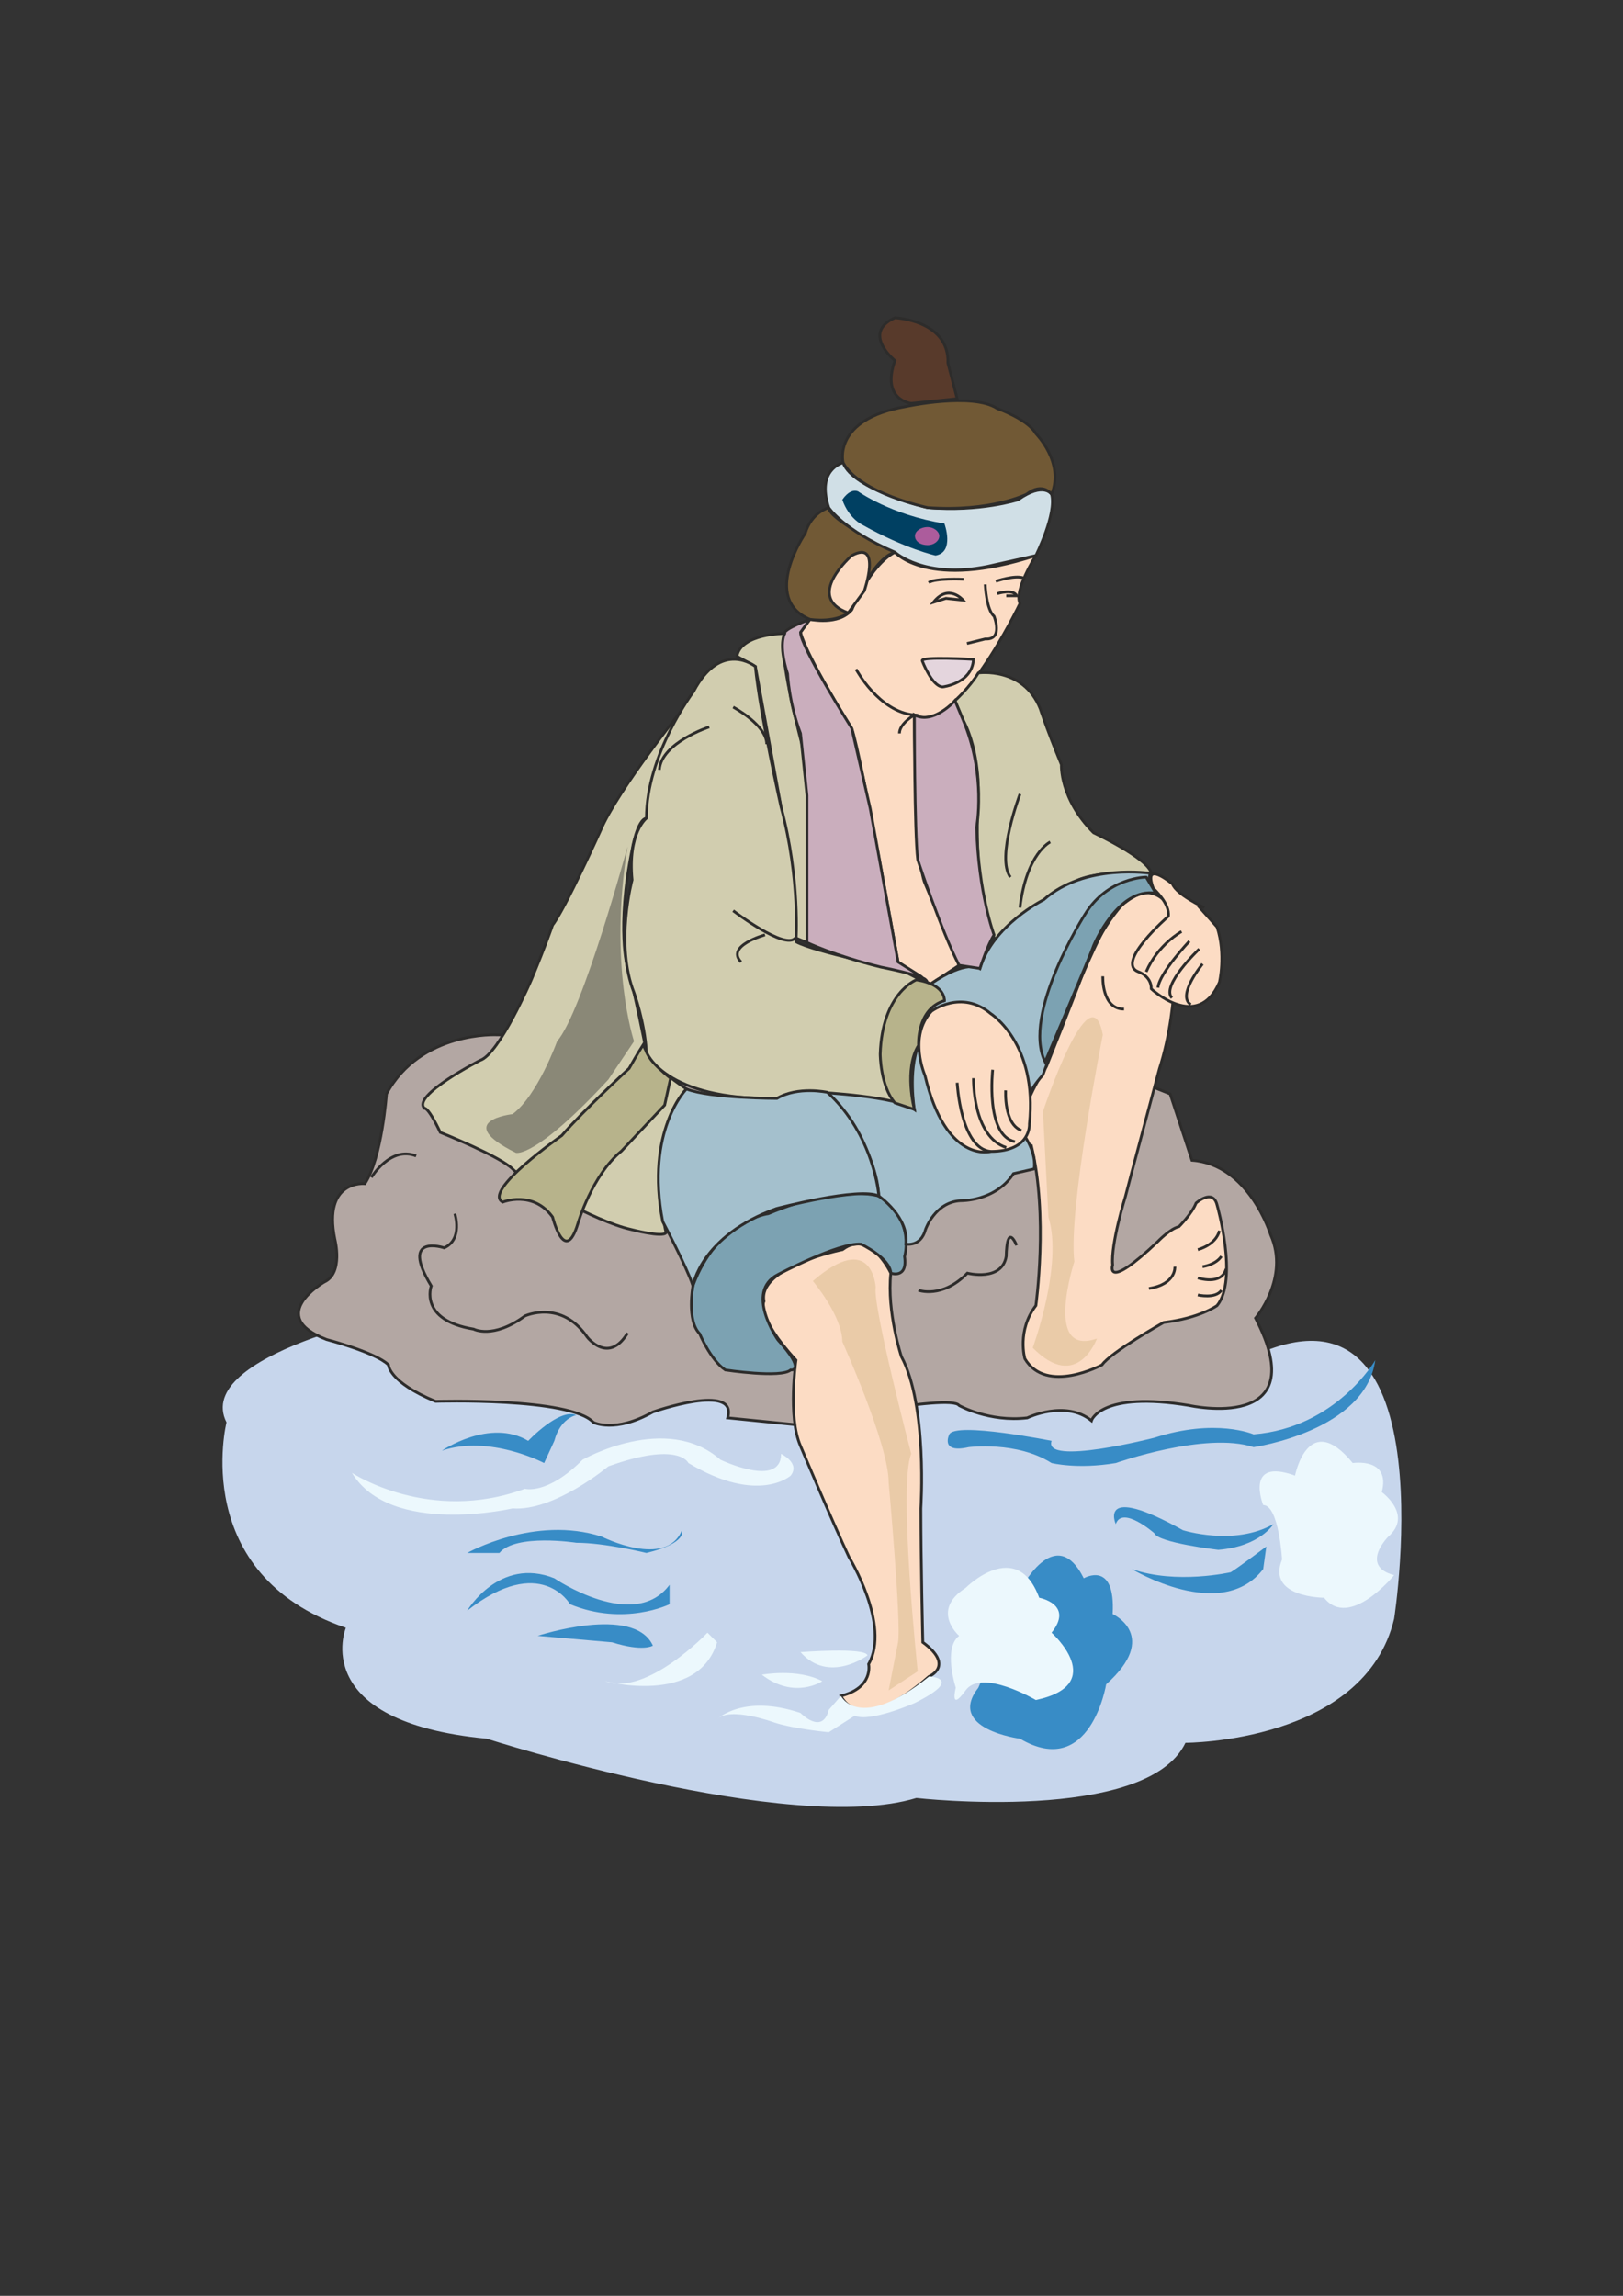 <?xml version="1.0" encoding="utf-8"?>
<!-- Created by UniConvertor 2.0rc4 (https://sk1project.net/) -->
<svg xmlns="http://www.w3.org/2000/svg" height="841.89pt" viewBox="0 0 595.276 841.89" width="595.276pt" version="1.1" xmlns:xlink="http://www.w3.org/1999/xlink" id="73d48321-f613-11ea-9aab-dcc15c148e23">

<rect x="0" y="0" width="595.276" height="841.89" fill="#333333" stroke="none"/>

<g>
	<path style="fill:#c7d6ec;" d="M 148.742,481.137 C 148.742,481.137 70.478,496.617 83.078,521.601 83.078,521.601 69.11,577.257 126.854,596.913 126.854,596.913 112.67,631.329 178.55,637.593 178.55,637.593 289.79,673.449 336.086,659.337 336.086,659.337 420.542,668.913 434.798,639.105 434.798,639.105 500.534,639.105 511.334,593.601 511.334,593.601 533.078,454.425 451.934,501.369 451.934,501.369 321.974,415.329 148.742,481.137 L 148.742,481.137 Z" />
	<path style="fill:#388cc6;" d="M 374.102,583.305 C 374.102,583.305 386.918,557.673 397.502,578.769 397.502,578.769 409.238,571.857 408.086,591.873 408.086,591.873 425.654,599.865 405.71,617.649 405.71,617.649 399.95,652.785 374.102,637.593 374.102,637.593 346.958,634.065 358.838,618.873 L 374.102,583.305 Z" />
	<path style="stroke:#2d2c2b;stroke-width:1.008;stroke-miterlimit:10.433;fill:#b3a7a3;" d="M 182.366,379.473 C 182.366,379.473 154.286,377.961 141.758,401.145 141.758,401.145 140.102,424.617 133.838,434.049 133.838,434.049 118.358,432.537 122.822,454.425 122.822,454.425 126.062,466.881 118.934,470.121 118.934,470.121 97.19,482.577 119.798,491.217 119.798,491.217 137.726,495.897 142.478,500.505 142.478,500.505 142.478,506.769 159.758,513.897 159.758,513.897 209.078,512.385 217.646,521.601 217.646,521.601 225.494,525.705 239.462,517.785 239.462,517.785 270.782,506.769 266.894,519.945 L 292.742,522.537 C 292.742,522.537 348.614,510.801 351.782,515.409 351.782,515.409 362.798,521.601 376.766,519.945 376.766,519.945 390.806,513.177 400.31,520.953 400.31,520.953 403.694,510.009 436.238,515.409 436.238,515.409 482.462,525.705 460.502,483.369 460.502,483.369 473.102,468.609 466.046,452.841 466.046,452.841 458.198,426.993 437.174,425.481 L 429.182,401.145 416.006,395.889 389.294,387.249 C 389.294,387.249 269.27,380.193 182.366,379.473 L 182.366,379.473 Z" />
	<path style="stroke:#2d2c2b;stroke-width:1.008;stroke-miterlimit:10.433;fill:#fcdcc4;" d="M 418.166,327.417 C 418.166,327.417 429.182,325.041 430.91,339.945 430.91,339.945 433.07,367.665 425.222,392.001 425.222,392.001 414.35,432.537 412.766,438.801 412.766,438.801 407.366,456.081 408.086,463.857 408.086,463.857 404.99,473.937 424.718,455.217 424.718,455.217 429.182,450.537 432.422,449.817 432.422,449.817 437.174,445.065 438.686,441.177 438.686,441.177 444.878,435.633 446.39,441.897 446.39,441.897 454.238,469.185 446.39,478.761 446.39,478.761 440.126,483.369 426.806,484.953 426.806,484.953 407.366,495.897 404.198,500.505 404.198,500.505 383.822,511.521 375.902,498.273 375.902,498.273 372.878,487.977 379.934,478.761 379.934,478.761 384.542,445.785 378.278,420.081 378.278,420.081 367.478,416.913 383.822,391.065 383.822,391.065 395.558,361.689 399.446,350.889 399.446,350.889 409.742,328.929 418.166,327.417 L 418.166,327.417 Z" />
	<path style="stroke:#2d2c2b;stroke-width:1.008;stroke-miterlimit:10.433;fill:#fcdcc4;" d="M 379.934,203.721 C 379.934,203.721 371.726,216.681 374.102,221.289 374.102,221.289 350.558,270.609 335.366,262.185 335.366,262.185 335.366,312.873 339.038,323.385 L 351.782,353.985 341.126,360.969 329.39,352.761 C 329.39,352.761 315.782,276.513 312.398,267.081 312.398,267.081 295.982,241.161 293.606,231.873 L 297.062,227.121 C 297.062,227.121 307.646,229.497 312.398,223.593 312.398,223.593 319.166,207.177 328.238,202.497 328.238,202.497 340.262,216.681 379.934,203.721 L 379.934,203.721 Z" />
	<g>
		<path style="fill:#fcdcc4;" d="M 441.71,332.817 C 441.71,332.817 431.486,328.065 430.046,324.177 430.046,324.177 418.958,314.889 422.99,325.761 422.99,325.761 429.182,331.305 428.534,335.985 428.534,335.985 408.878,353.049 417.518,356.361 417.518,356.361 422.27,357.801 422.27,362.625 422.27,362.625 439.334,378.609 447.254,360.177 447.254,360.177 449.702,350.097 446.39,339.945 L 439.334,332.025 441.71,332.817 Z" />
		<path style="stroke:#2d2c2b;stroke-width:1.008;stroke-miterlimit:10.433;fill:none;" d="M 441.71,332.817 C 441.71,332.817 431.486,328.065 430.046,324.177 430.046,324.177 418.958,314.889 422.99,325.761 422.99,325.761 429.182,331.305 428.534,335.985 428.534,335.985 408.878,353.049 417.518,356.361 417.518,356.361 422.27,357.801 422.27,362.625 422.27,362.625 439.334,378.609 447.254,360.177 447.254,360.177 449.702,350.097 446.39,339.945 L 439.334,332.025" />
	</g>
	<path style="stroke:#2d2c2b;stroke-width:1.008;stroke-miterlimit:10.433;fill:#fcdcc4;" d="M 326.726,466.881 C 326.726,466.881 319.166,450.537 309.014,458.241 309.014,458.241 277.838,464.505 280.214,477.177 280.214,477.177 277.046,482.577 291.95,498.777 291.95,498.777 288.854,519.441 293.606,530.241 293.606,530.241 305.126,557.673 311.39,570.993 311.39,570.993 326.726,595.977 318.59,610.233 318.59,610.233 320.534,618.873 308.438,621.897 308.438,621.897 314.702,637.593 340.766,614.769 340.766,614.769 350.27,610.881 338.462,602.241 338.462,602.241 337.742,571.857 337.742,553.137 337.742,553.137 340.262,515.409 330.614,497.481 330.614,497.481 325.214,481.137 326.726,466.881 L 326.726,466.881 Z" />
	<path style="stroke:#2d2c2b;stroke-width:1.008;stroke-miterlimit:10.433;fill:#d1cdaf;" d="M 358.838,246.777 C 358.838,246.777 375.326,244.401 381.518,259.881 381.518,259.881 383.822,267.081 389.294,280.401 389.294,280.401 388.574,292.857 401.102,305.385 401.102,305.385 421.406,314.889 422.27,320.289 422.27,320.289 401.822,318.777 394.046,323.385 394.046,323.385 367.478,337.569 365.75,346.209 365.75,346.209 356.534,331.305 358.838,291.417 358.838,291.417 359.486,275.721 353.222,263.985 L 350.27,256.929 C 350.27,256.929 355.598,252.177 358.838,246.777 L 358.838,246.777 Z" />
	<path style="stroke:#2d2c2b;stroke-width:1.008;stroke-miterlimit:10.433;fill:#d1cdaf;" d="M 287.846,232.305 C 287.846,232.305 271.79,232.305 270.278,240.657 L 277.046,244.401 290.51,318.129 291.734,343.905 295.982,345.633 C 295.982,345.633 297.638,281.769 294.11,272.913 294.11,272.913 284.75,237.777 287.846,232.305 L 287.846,232.305 Z" />
	<path style="stroke:#2d2c2b;stroke-width:1.008;stroke-miterlimit:10.433;fill:#d1cdaf;" d="M 251.27,258.945 C 251.27,258.945 226.646,289.401 220.238,304.593 220.238,304.593 207.206,333.465 202.67,339.225 202.67,339.225 200.294,346.281 194.894,359.241 194.894,359.241 183.158,386.529 176.102,388.833 176.102,388.833 150.974,401.721 155.654,406.401 155.654,406.401 156.95,405.681 161.486,415.257 161.486,415.257 183.158,423.897 187.982,428.649 192.518,433.257 218.366,447.945 231.326,450.825 231.326,450.825 243.062,453.921 244.286,452.049 244.286,452.049 235.934,416.913 251.774,399.345 251.774,399.345 237.806,390.129 237.086,385.737 237.086,385.737 232.55,362.193 230.174,355.137 230.174,355.137 225.998,340.449 231.83,311.649 231.83,311.649 233.702,300.489 237.086,300.057 237.086,300.057 245.942,264.705 251.27,258.945 L 251.27,258.945 Z" />
	<path style="stroke:#2d2c2b;stroke-width:1.008;stroke-miterlimit:10.433;fill:#b7b38b;" d="M 235.934,383.073 C 235.934,383.073 233.702,386.529 230.75,391.785 230.75,391.785 214.262,406.905 206.054,416.409 206.054,416.409 176.75,436.857 184.382,440.817 184.382,440.817 195.47,436.353 202.67,446.289 202.67,446.289 207.206,464.361 211.958,448.665 211.958,448.665 217.142,430.881 227.942,422.097 L 243.782,405.249 245.942,395.385 C 245.942,395.385 238.31,389.913 235.934,383.073 L 235.934,383.073 Z" />
	<path style="stroke:#2d2c2b;stroke-width:1.008;stroke-miterlimit:10.433;fill:#7ca2b2;" d="M 254.15,471.489 C 254.15,471.489 251.774,484.233 256.598,489.057 256.598,489.057 260.63,498.777 266.03,502.377 266.03,502.377 286.478,505.473 290.006,502.377 290.006,502.377 295.982,503.097 285.326,491.361 285.326,491.361 272.942,473.721 285.326,467.385 285.326,467.385 307.646,455.577 315.782,456.225 315.782,456.225 326.438,461.265 326.726,466.881 326.726,466.881 332.99,469.113 331.766,460.761 331.766,460.761 335.87,447.441 322.334,438.585 322.334,438.585 308.222,433.977 281.798,445.065 281.798,445.065 263.006,447.441 254.15,471.489 L 254.15,471.489 Z" />
	<path style="stroke:#2d2c2b;stroke-width:1.008;stroke-miterlimit:10.433;fill:#a4c0cd;" d="M 303.47,400.569 C 303.47,400.569 321.182,418.641 322.334,438.585 322.334,438.585 333.494,446.289 332.27,456.225 332.27,456.225 337.742,457.377 339.47,450.825 339.47,450.825 342.926,440.817 352.286,440.313 352.286,440.313 365.03,440.673 371.726,430.377 L 379.286,428.649 C 379.286,428.649 380.438,424.401 376.478,417.633 376.478,417.633 369.998,408.129 382.526,394.161 382.526,394.161 403.982,335.193 411.038,332.313 411.038,332.313 418.67,325.185 423.926,327.561 423.926,327.561 419.894,321.801 422.27,320.289 422.27,320.289 398.006,316.401 382.814,329.937 382.814,329.937 364.094,339.225 359.414,355.137 359.414,355.137 354.662,351.537 341.126,360.969 L 303.47,400.569 Z" />
	<path style="stroke:#2d2c2b;stroke-width:1.008;stroke-miterlimit:10.433;fill:#fcdcc4;" d="M 341.63,370.833 C 341.63,370.833 352.574,362.625 363.374,371.697 363.374,371.697 380.654,382.569 377.558,412.161 377.558,412.161 378.278,422.241 363.374,422.241 363.374,422.241 346.958,426.993 339.254,394.377 339.254,394.377 332.99,380.193 341.63,370.833 L 341.63,370.833 Z" />
	<path style="stroke:#2d2c2b;stroke-width:1.008;stroke-miterlimit:10.433;fill:#d1cdaf;" d="M 277.046,244.401 C 277.046,244.401 264.518,234.321 254.366,253.617 254.366,253.617 237.086,276.513 237.086,300.057 237.086,300.057 230.174,305.385 231.83,322.665 231.83,322.665 225.494,346.209 232.55,364.065 232.55,364.065 236.438,374.721 237.086,385.737 237.086,385.737 243.35,403.521 284.966,402.801 284.966,402.801 291.446,398.985 300.518,400.569 300.518,400.569 329.102,402.009 335.366,406.833 335.366,406.833 332.99,392.793 336.878,383.361 336.878,383.361 336.878,369.321 346.382,366.945 346.382,366.945 346.958,363.417 329.894,355.425 329.894,355.425 298.934,349.161 291.95,345.345 291.95,345.345 293.606,322.665 286.478,295.953 286.478,295.953 278.702,261.609 277.046,244.401 L 277.046,244.401 Z" />
	<path style="stroke:#2d2c2b;stroke-width:1.008;stroke-miterlimit:10.433;fill:#b7b38b;" d="M 336.086,359.313 C 336.086,359.313 323.558,364.065 322.838,386.529 322.838,386.529 322.838,398.193 328.238,404.457 L 335.366,406.833 C 335.366,406.833 331.478,392.001 336.878,383.361 336.878,383.361 336.086,370.041 346.382,366.945 346.382,366.945 346.958,360.969 336.086,359.313 L 336.086,359.313 Z" />
	<path style="stroke:#2d2c2b;stroke-width:1.008;stroke-miterlimit:10.433;fill:#a4c0cd;" d="M 322.334,438.585 C 322.334,438.585 320.75,416.409 303.47,400.569 303.47,400.569 292.742,398.193 284.966,402.801 284.966,402.801 260.63,402.801 251.774,399.345 251.774,399.345 236.582,414.537 243.062,447.945 243.062,447.945 251.774,464.361 254.15,471.489 254.15,471.489 257.03,453.201 284.75,443.193 284.75,443.193 315.206,435.129 322.334,438.585 L 322.334,438.585 Z" />
	<path style="stroke:#2d2c2b;stroke-width:1.008;stroke-miterlimit:10.433;fill:#7ca2b2;" d="M 420.398,321.657 C 420.398,321.657 406.358,321.657 398.006,335.193 398.006,335.193 374.606,371.841 383.318,389.409 383.318,389.409 399.95,350.385 401.102,346.785 401.102,346.785 409.958,325.185 423.926,327.561 L 420.398,321.657 Z" />
	<path style="stroke:#2d2c2b;stroke-width:1.008;stroke-miterlimit:10.433;fill:#caaebd;" d="M 297.062,227.121 C 297.062,227.121 287.126,230.721 287.846,232.305 287.846,232.305 285.326,235.977 288.854,247.065 288.854,247.065 289.358,257.721 293.606,268.953 L 295.982,291.705 295.982,345.633 C 295.982,345.633 305.846,350.385 323.054,354.633 323.054,354.633 337.742,357.513 339.47,359.241 341.126,360.969 337.742,358.017 337.742,358.017 L 329.39,352.761 319.166,296.457 312.398,267.081 C 312.398,267.081 293.606,237.201 293.606,231.873 L 297.062,227.121 Z" />
	<path style="stroke:#2d2c2b;stroke-width:1.008;stroke-miterlimit:10.433;fill:#caaebd;" d="M 350.27,256.929 C 350.27,256.929 342.35,265.857 335.366,262.185 335.366,262.185 335.366,305.313 336.59,315.249 336.59,315.249 345.302,341.601 351.782,353.985 L 359.414,355.137 C 359.414,355.137 362.294,346.281 364.598,342.825 364.598,342.825 358.838,327.561 358.19,303.369 358.19,303.369 361.862,284.361 353.222,263.985 L 350.27,256.929 Z" />
	<path style="stroke:#2d2c2b;stroke-width:1.008;stroke-miterlimit:10.433;fill:#715935;" d="M 328.238,202.497 C 328.238,202.497 303.974,190.761 303.974,186.153 303.974,186.153 297.638,187.809 295.334,195.585 295.334,195.585 278.918,219.561 297.062,227.121 297.062,227.121 307.646,228.849 312.398,223.593 312.398,223.593 320.03,204.801 328.238,202.497 L 328.238,202.497 Z" />
	<path style="stroke:#2d2c2b;stroke-width:1.008;stroke-miterlimit:10.433;fill:#d0dfe6;" d="M 379.934,203.721 C 379.934,203.721 387.638,188.385 385.694,181.257 385.694,181.257 382.814,176.577 373.382,183.273 373.382,183.273 359.414,187.809 340.262,186.153 340.262,186.153 312.83,179.673 309.23,169.665 309.23,169.665 299.294,172.041 303.974,186.153 303.974,186.153 309.23,194.361 328.238,202.497 328.238,202.497 339.038,212.433 362.294,207.681 L 379.934,203.721 Z" />
	<path style="stroke:#2d2c2b;stroke-width:1.008;stroke-miterlimit:10.433;fill:#715935;" d="M 309.23,169.665 C 309.23,169.665 305.126,153.753 332.27,149.073 332.27,149.073 356.534,143.817 365.75,149.793 365.75,149.793 376.982,153.753 379.934,159.009 379.934,159.009 390.518,169.665 385.694,181.257 385.694,181.257 382.526,176.577 376.478,181.257 376.478,181.257 363.374,187.809 340.262,186.153 340.262,186.153 315.206,180.897 309.23,169.665 L 309.23,169.665 Z" />
	<path style="stroke:#2d2c2b;stroke-width:1.008;stroke-miterlimit:10.433;fill:#583a2b;" d="M 334.214,147.921 C 334.214,147.921 323.054,146.697 328.238,132.225 328.238,132.225 315.782,122.145 328.238,116.529 328.238,116.529 348.182,117.393 347.678,133.161 L 351.062,146.193 334.214,147.921 Z" />
	<path style="fill:#004062;" d="M 314.702,180.177 C 314.702,180.177 326.726,188.817 346.382,191.985 346.382,191.985 350.27,202.497 343.142,203.721 343.142,203.721 332.198,201.345 316.358,192.489 316.358,192.489 311.39,190.257 308.942,183.273 308.942,183.273 311.606,178.953 314.702,180.177 L 314.702,180.177 Z" />
	<path style="stroke:#2d2c2b;stroke-width:1.008;stroke-miterlimit:10.433;fill:none;" d="M 353.438,212.433 C 353.438,212.433 342.926,211.929 340.622,213.657" />
	<path style="stroke:#2d2c2b;stroke-width:1.008;stroke-miterlimit:10.433;fill:none;" d="M 361.358,214.305 C 361.358,214.305 361.718,223.593 364.598,225.969 364.598,225.969 368.126,234.753 361.358,234.321 L 354.662,235.977" />
	<path style="stroke:#2d2c2b;stroke-width:1.008;stroke-miterlimit:10.433;fill:none;" d="M 365.246,213.153 C 365.246,213.153 372.23,210.777 375.326,211.929" />
	<path style="stroke:#2d2c2b;stroke-width:1.008;stroke-miterlimit:10.433;fill:#e4d5dd;" d="M 357.038,241.809 C 357.038,241.809 337.742,240.657 338.246,242.313 338.246,242.313 341.846,251.889 345.806,251.889 345.806,251.889 356.534,250.665 357.038,241.809 L 357.038,241.809 Z" />
	<path style="stroke:#2d2c2b;stroke-width:1.008;stroke-miterlimit:10.433;fill:none;" d="M 313.982,245.409 C 313.982,245.409 322.334,261.105 335.366,262.185 335.366,262.185 329.894,265.281 329.894,268.953" />
	<path style="stroke:#2d2c2b;stroke-width:1.008;stroke-miterlimit:10.433;fill:none;" d="M 260.126,266.577 C 260.126,266.577 242.558,272.337 241.838,282.273" />
	<path style="stroke:#2d2c2b;stroke-width:1.008;stroke-miterlimit:10.433;fill:none;" d="M 268.91,259.305 C 268.91,259.305 281.222,265.857 281.222,272.913" />
	<path style="stroke:#2d2c2b;stroke-width:1.008;stroke-miterlimit:10.433;fill:none;" d="M 374.102,291.201 C 374.102,291.201 365.246,314.529 370.574,321.657" />
	<path style="stroke:#2d2c2b;stroke-width:1.008;stroke-miterlimit:10.433;fill:none;" d="M 385.19,308.769 C 385.19,308.769 376.478,312.873 374.102,332.817" />
	<path style="stroke:#2d2c2b;stroke-width:1.008;stroke-miterlimit:10.433;fill:none;" d="M 268.91,333.969 C 268.91,333.969 288.134,348.657 291.734,343.905" />
	<path style="stroke:#2d2c2b;stroke-width:1.008;stroke-miterlimit:10.433;fill:none;" d="M 280.574,342.825 C 280.574,342.825 266.03,346.785 271.79,352.761" />
	<path style="stroke:#2d2c2b;stroke-width:1.008;stroke-miterlimit:10.433;fill:none;" d="M 404.486,358.017 C 404.486,358.017 403.982,370.041 412.262,370.041" />
	<path style="stroke:#2d2c2b;stroke-width:1.008;stroke-miterlimit:10.433;fill:none;" d="M 351.062,397.041 C 351.062,397.041 352.286,421.233 363.374,422.241" />
	<path style="stroke:#2d2c2b;stroke-width:1.008;stroke-miterlimit:10.433;fill:none;" d="M 357.038,395.385 C 357.038,395.385 356.606,416.769 369.062,420.801" />
	<path style="stroke:#2d2c2b;stroke-width:1.008;stroke-miterlimit:10.433;fill:none;" d="M 364.094,392.289 C 364.094,392.289 361.358,416.409 372.23,418.641" />
	<path style="stroke:#2d2c2b;stroke-width:1.008;stroke-miterlimit:10.433;fill:none;" d="M 368.846,399.849 C 368.846,399.849 368.126,412.161 374.606,414.537" />
	<path style="stroke:#2d2c2b;stroke-width:1.008;stroke-miterlimit:10.433;fill:none;" d="M 433.358,341.601 C 433.358,341.601 424.718,346.281 420.398,356.361" />
	<path style="stroke:#2d2c2b;stroke-width:1.008;stroke-miterlimit:10.433;fill:none;" d="M 436.238,345.129 C 436.238,345.129 425.15,356.865 424.718,362.193" />
	<path style="stroke:#2d2c2b;stroke-width:1.008;stroke-miterlimit:10.433;fill:none;" d="M 439.838,348.009 C 439.838,348.009 425.654,361.473 429.83,365.937" />
	<path style="stroke:#2d2c2b;stroke-width:1.008;stroke-miterlimit:10.433;fill:none;" d="M 441.062,353.481 C 441.062,353.481 431.486,365.073 436.742,368.385" />
	<path style="fill:#388cc6;" d="M 162.062,531.969 C 162.062,531.969 179.63,519.945 193.742,528.369 193.742,528.369 205.118,516.273 211.382,518.937 211.382,518.937 205.55,519.945 203.318,528.369 L 199.574,536.505 C 199.574,536.505 179.63,525.993 162.062,531.969 L 162.062,531.969 Z" />
	<path style="fill:#ecf8fd;" d="M 129.086,540.105 C 129.086,540.105 157.382,558.897 192.518,545.937 192.518,545.937 200.726,548.313 213.686,535.281 213.686,535.281 244.286,517.785 264.23,535.281 264.23,535.281 286.478,545.937 286.478,533.121 286.478,533.121 293.606,536.505 290.006,541.113 290.006,541.113 278.198,551.913 252.494,536.505 252.494,536.505 249.11,528.369 223.118,537.729 223.118,537.729 203.318,554.289 187.982,553.137 187.982,553.137 143.27,563.505 129.086,540.105 L 129.086,540.105 Z" />
	<path style="fill:#388cc6;" d="M 171.35,569.481 C 171.35,569.481 196.118,555.513 220.742,563.505 220.742,563.505 244.286,575.385 250.118,561.129 250.118,561.129 252.494,565.737 237.086,569.481 237.086,569.481 221.894,565.737 211.382,565.737 211.382,565.737 189.206,562.281 183.158,569.481 L 171.35,569.481 Z" />
	<path style="fill:#388cc6;" d="M 171.35,590.649 C 171.35,590.649 183.158,570.705 203.318,578.769 203.318,578.769 232.55,598.713 245.582,581.145 L 245.582,588.273 C 245.582,588.273 228.95,596.481 209.078,588.273 209.078,588.273 198.35,569.481 171.35,590.649 L 171.35,590.649 Z" />
	<path style="fill:#388cc6;" d="M 197.198,599.865 C 197.198,599.865 232.55,588.273 239.462,603.465 239.462,603.465 235.934,605.841 224.486,602.241 L 197.198,599.865 Z" />
	<path style="fill:#ecf8fd;" d="M 221.894,616.497 C 221.894,616.497 255.878,625.641 263.006,602.241 L 259.478,598.713 C 259.478,598.713 237.086,622.257 221.894,616.497 L 221.894,616.497 Z" />
	<path style="fill:#ecf8fd;" d="M 293.606,605.841 C 293.606,605.841 317.654,603.969 318.158,607.065 318.158,607.065 303.974,617.649 293.606,605.841 L 293.606,605.841 Z" />
	<path style="fill:#ecf8fd;" d="M 279.422,614.121 C 279.422,614.121 292.454,611.673 301.598,616.497 301.598,616.497 291.446,623.409 279.422,614.121 L 279.422,614.121 Z" />
	<path style="fill:#ecf8fd;" d="M 263.006,630.465 C 263.006,630.465 272.438,621.033 293.606,628.161 293.606,628.161 301.598,636.441 303.974,627.009 L 308.438,621.897 C 308.438,621.897 314.99,635.505 340.766,614.769 340.766,614.769 354.158,615.273 335.366,624.561 335.366,624.561 319.166,631.689 313.478,629.169 L 303.974,635.217 C 303.974,635.217 291.446,634.065 284.102,631.689 284.102,631.689 267.686,625.641 263.006,630.465 L 263.006,630.465 Z" />
	<path style="fill:#ecf8fd;" d="M 354.158,582.297 C 354.158,582.297 372.878,563.505 381.158,585.897 381.158,585.897 394.046,588.273 385.694,598.713 385.694,598.713 406.862,617.649 379.934,623.409 379.934,623.409 359.99,611.673 354.158,619.881 348.182,628.161 350.558,618.873 350.558,618.873 350.558,618.873 345.806,604.473 351.782,599.865 351.782,599.865 341.126,590.649 354.158,582.297 L 354.158,582.297 Z" />
	<path style="fill:#388cc6;" d="M 409.238,558.897 C 409.238,558.897 402.326,543.561 433.862,561.129 433.862,561.129 452.654,567.105 467.054,558.897 467.054,558.897 462.158,567.105 446.822,568.329 446.822,568.329 424.718,565.737 423.422,562.281 423.422,562.281 411.614,551.913 409.238,558.897 L 409.238,558.897 Z" />
	<path style="fill:#388cc6;" d="M 415.142,575.385 C 415.142,575.385 447.974,595.329 463.31,575.385 L 464.462,567.105 C 464.462,567.105 455.03,574.233 451.43,576.537 451.43,576.537 431.486,581.145 415.142,575.385 L 415.142,575.385 Z" />
	<path style="fill:#ecf8fd;" d="M 463.31,551.913 C 463.31,551.913 456.254,534.345 474.974,541.113 474.974,541.113 479.798,516.561 496.142,536.505 496.142,536.505 510.182,534.345 506.798,547.161 506.798,547.161 518.39,555.513 509.174,563.505 509.174,563.505 498.518,574.233 511.334,577.617 511.334,577.617 494.99,597.705 485.63,585.897 485.63,585.897 464.462,585.897 470.222,571.857 470.222,571.857 469.07,551.913 463.31,551.913 L 463.31,551.913 Z" />
	<path style="fill:#388cc6;" d="M 504.422,498.777 C 504.422,498.777 490.166,523.545 459.782,525.993 459.782,525.993 445.886,519.945 423.422,527.217 423.422,527.217 382.526,537.729 385.694,528.369 385.694,528.369 350.558,521.313 348.182,525.993 348.182,525.993 344.582,533.121 355.31,530.673 355.31,530.673 372.878,528.369 385.694,536.505 385.694,536.505 395.126,538.881 409.238,536.505 409.238,536.505 442.214,524.841 459.782,530.673 459.782,530.673 500.822,524.841 504.422,498.777 L 504.422,498.777 Z" />
	<path style="stroke:#2d2c2b;stroke-width:1.008;stroke-miterlimit:10.433;fill:#fcdcc4;" d="M 317.006,216.681 C 317.006,216.681 323.558,197.745 312.398,203.721 312.398,203.721 294.83,218.913 311.102,224.745 L 317.006,216.681 Z" />
	<path style="fill:#ac5c9c;" d="M 340.262,199.905 C 342.422,199.905 344.51,198.465 344.51,196.521 344.51,194.865 342.422,193.281 340.262,193.281 337.526,193.281 335.582,194.865 335.582,196.521 335.582,198.465 337.526,199.905 340.262,199.905 L 340.262,199.905 Z" />
	<path style="stroke:#2d2c2b;stroke-width:1.008;stroke-miterlimit:10.433;fill:none;" d="M 166.814,445.065 C 166.814,445.065 169.91,454.425 162.926,457.593 162.926,457.593 146.366,452.049 158.174,471.561 158.174,471.561 153.494,484.089 173.726,487.401 173.726,487.401 180.782,491.217 192.518,482.577 192.518,482.577 205.838,476.385 215.342,490.281 215.342,490.281 223.118,500.505 230.174,488.841" />
	<path style="stroke:#2d2c2b;stroke-width:1.008;stroke-miterlimit:10.433;fill:none;" d="M 336.878,473.145 C 336.878,473.145 345.518,476.385 354.806,466.881 354.806,466.881 367.478,470.121 369.062,460.689 369.062,460.689 369.062,448.161 372.878,456.657" />
	<path style="stroke:#2d2c2b;stroke-width:1.008;stroke-miterlimit:10.433;fill:none;" d="M 136.214,431.745 C 136.214,431.745 143.27,420.081 152.63,423.897" />
	<path style="stroke:#2d2c2b;stroke-width:1.008;stroke-miterlimit:10.433;fill:none;" d="M 430.91,464.505 C 430.91,464.505 431.486,470.913 421.406,472.497" />
	<path style="stroke:#2d2c2b;stroke-width:1.008;stroke-miterlimit:10.433;fill:none;" d="M 439.334,458.241 C 439.334,458.241 445.886,456.657 447.254,451.329" />
	<path style="stroke:#2d2c2b;stroke-width:1.008;stroke-miterlimit:10.433;fill:none;" d="M 441.062,464.505 C 441.062,464.505 445.886,463.857 447.974,460.689" />
	<path style="stroke:#2d2c2b;stroke-width:1.008;stroke-miterlimit:10.433;fill:none;" d="M 439.334,468.609 C 439.334,468.609 447.974,471.561 449.702,465.297" />
	<path style="stroke:#2d2c2b;stroke-width:1.008;stroke-miterlimit:10.433;fill:none;" d="M 439.334,474.873 C 439.334,474.873 445.886,476.385 447.974,473.145" />
	<path style="stroke:#2d2c2b;stroke-width:1.008;stroke-miterlimit:10.433;fill:none;" d="M 353.222,220.065 C 353.222,220.065 347.894,213.801 342.35,220.857 L 346.958,219.417 353.222,220.065 Z" />
	<path style="stroke:#2d2c2b;stroke-width:1.008;stroke-miterlimit:10.433;fill:none;" d="M 365.75,217.689 C 365.75,217.689 371.726,215.817 372.878,218.481 L 369.062,218.481" />
	<path style="fill:#eacba8;" d="M 298.142,469.761 C 298.142,469.761 308.942,482.577 308.942,492.009 308.942,492.009 325.934,529.593 325.934,543.561 325.934,543.561 330.614,595.329 329.39,602.241 L 325.934,619.881 336.59,612.897 C 336.59,612.897 329.39,544.641 334.214,533.121 334.214,533.121 320.03,479.049 321.182,471.993 321.182,471.993 320.03,450.825 298.142,469.761 L 298.142,469.761 Z" />
	<path style="fill:#eacba8;" d="M 404.486,379.473 C 404.486,379.473 391.67,443.841 394.046,462.633 394.046,462.633 382.526,497.769 402.326,490.857 402.326,490.857 395.126,510.801 378.782,494.241 378.782,494.241 390.014,463.857 384.542,446.289 L 382.526,407.625 C 382.526,407.625 399.95,355.137 404.486,379.473 L 404.486,379.473 Z" />
	<path style="fill:#8a8877;" d="M 230.174,310.425 C 230.174,310.425 213.686,371.121 204.326,381.849 204.326,381.849 197.198,401.721 187.982,408.561 187.982,408.561 165.59,411.009 189.206,422.745 189.206,422.745 196.118,425.121 223.118,395.889 L 232.55,381.849 C 232.55,381.849 223.118,353.985 230.174,310.425 L 230.174,310.425 Z" />
</g>
</svg>